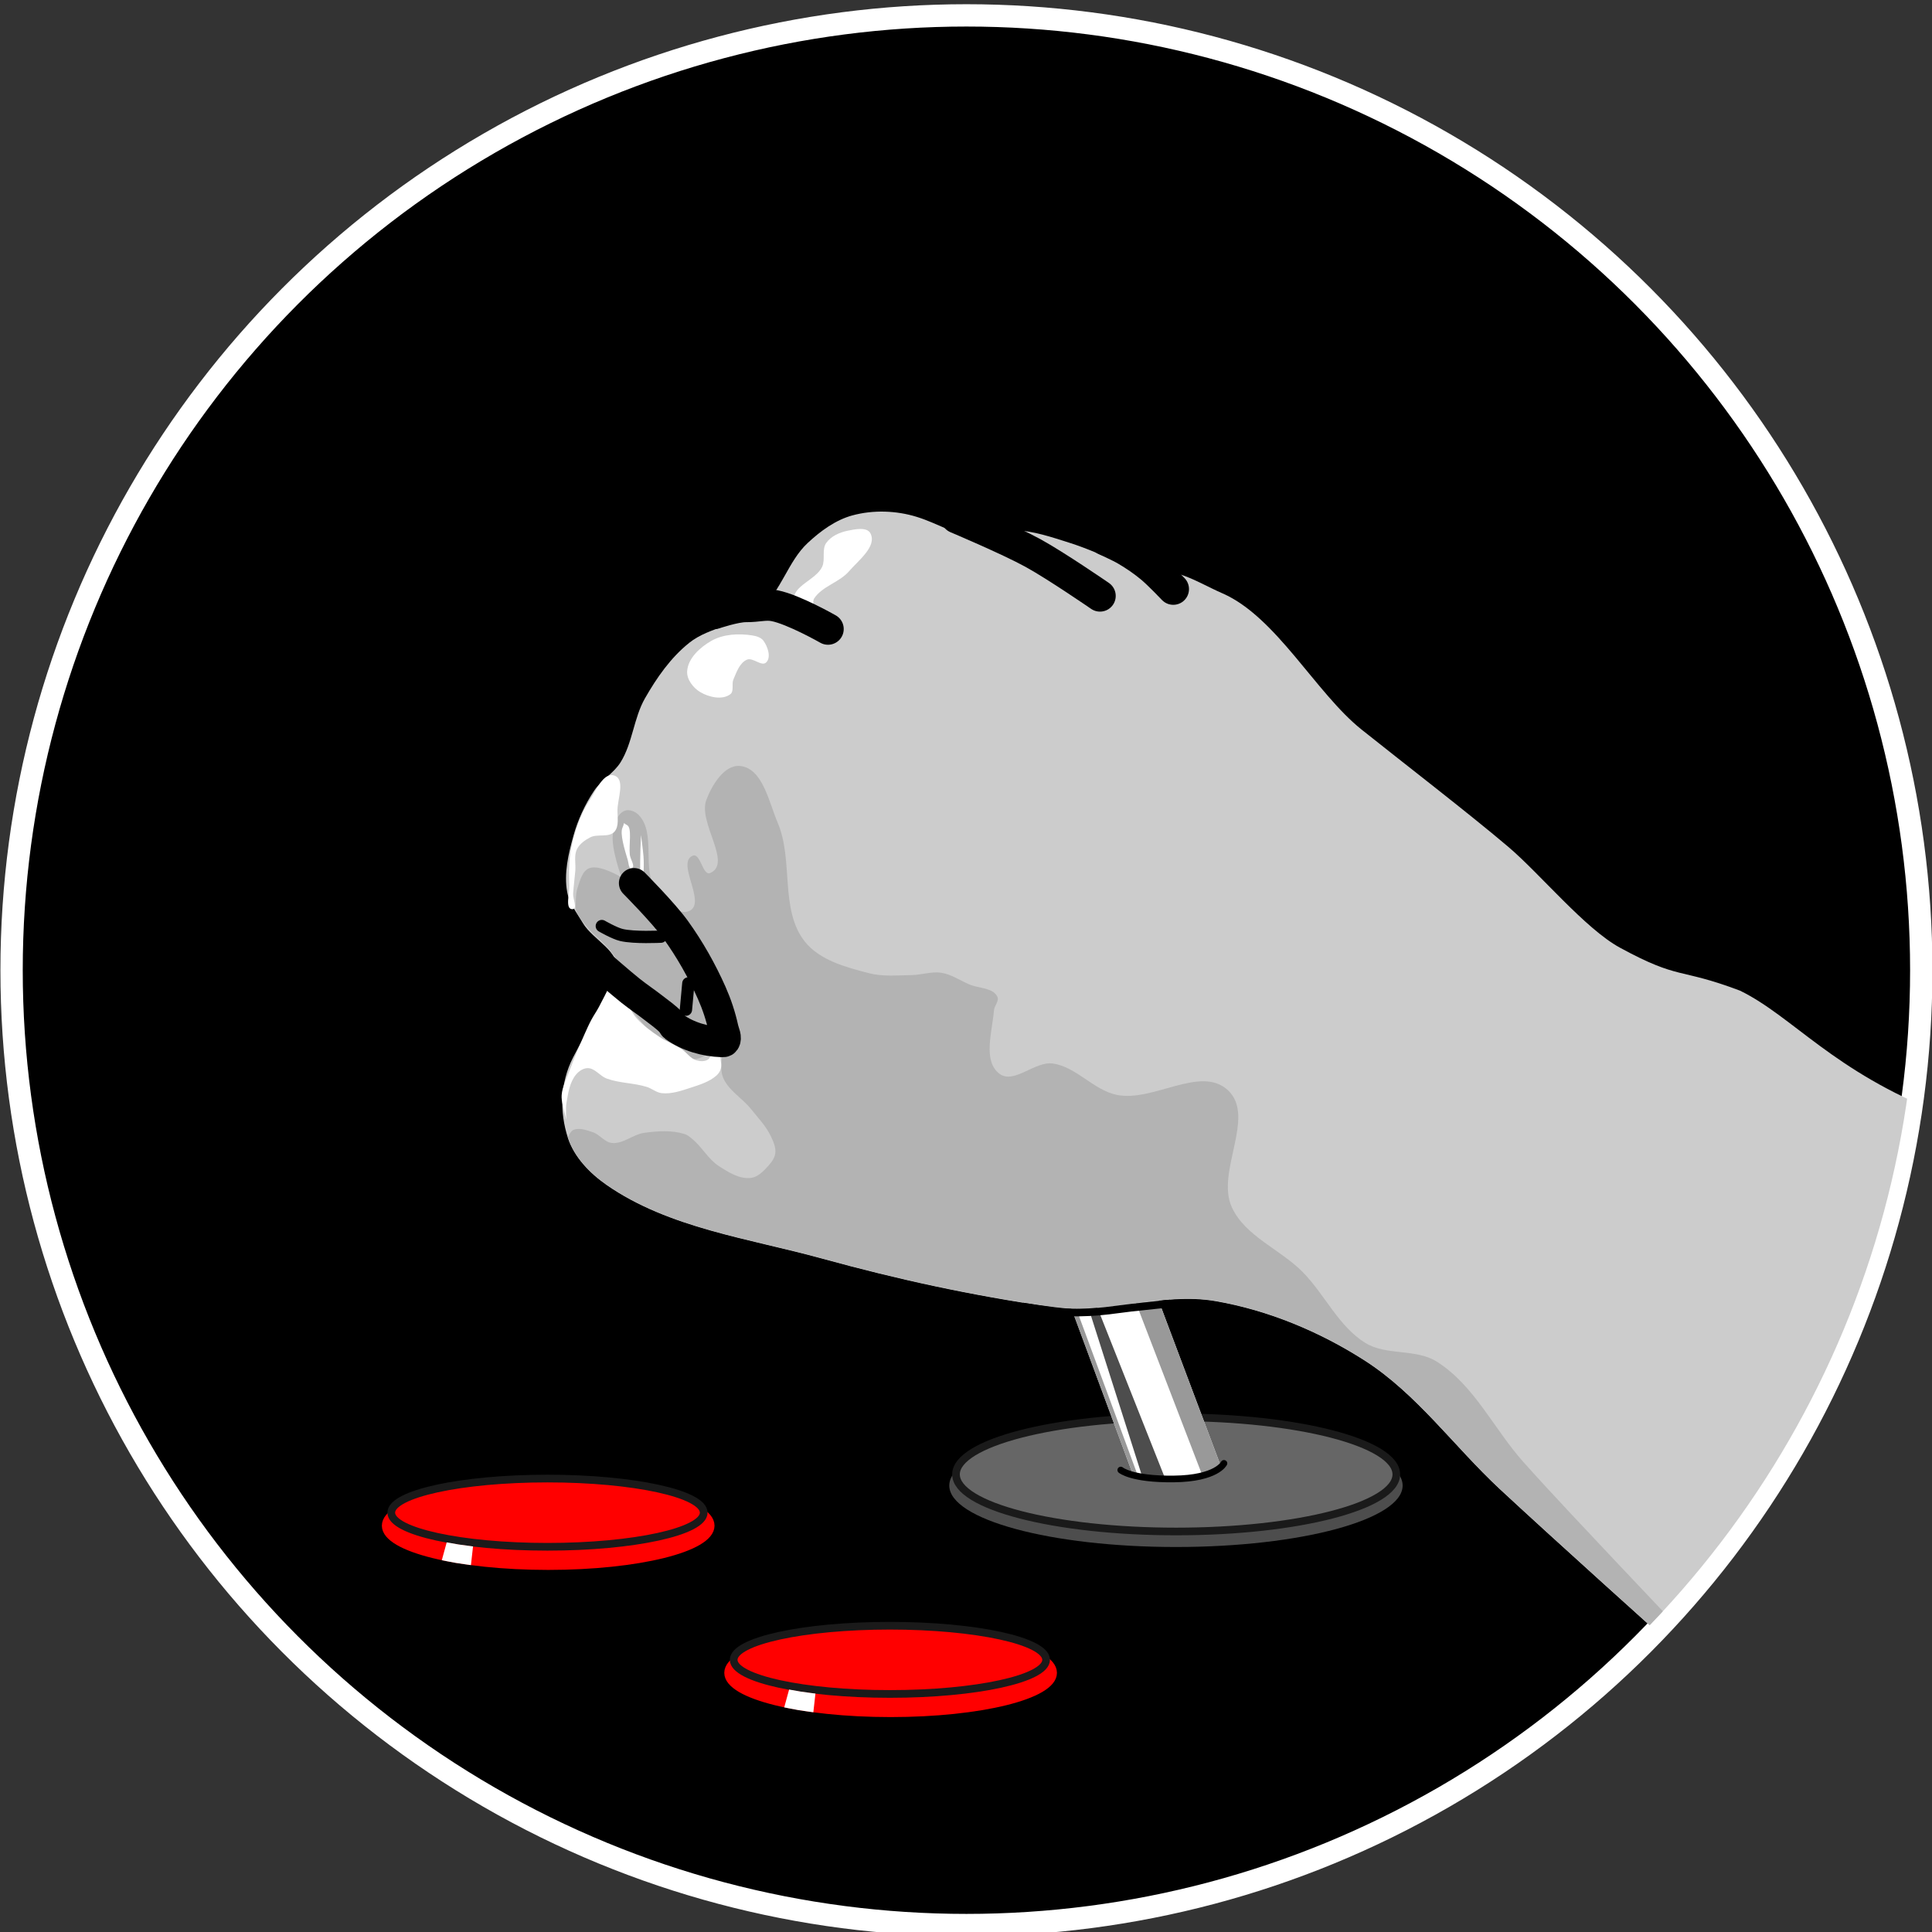 <?xml version="1.0" encoding="UTF-8" standalone="no"?>
<!-- Created with Inkscape (http://www.inkscape.org/) -->

<svg
   width="151.486mm"
   height="151.486mm"
   viewBox="0 0 151.486 151.486"
   version="1.1"
   id="svg1"
   xml:space="preserve"
   sodipodi:docname="logo1.svg"
   inkscape:version="1.4 (86a8ad7, 2024-10-11)"
   xmlns:inkscape="http://www.inkscape.org/namespaces/inkscape"
   xmlns:sodipodi="http://sodipodi.sourceforge.net/DTD/sodipodi-0.dtd"
   xmlns="http://www.w3.org/2000/svg"
   xmlns:svg="http://www.w3.org/2000/svg"><rect x="0" y="0" width="151.486" height="151.486" fill="#333333" stroke="none"/><sodipodi:namedview
     id="namedview1"
     pagecolor="#ffffff"
     bordercolor="#666666"
     borderopacity="1.0"
     inkscape:showpageshadow="2"
     inkscape:pageopacity="0.0"
     inkscape:pagecheckerboard="0"
     inkscape:deskcolor="#d1d1d1"
     inkscape:document-units="mm"
     inkscape:zoom="2.8284271"
     inkscape:cx="269.05413"
     inkscape:cy="334.28473"
     inkscape:window-width="3840"
     inkscape:window-height="2036"
     inkscape:window-x="3348"
     inkscape:window-y="-12"
     inkscape:window-maximized="1"
     inkscape:current-layer="layer1"
     showgrid="false" /><defs
     id="defs1"><inkscape:path-effect
       effect="powerclip"
       message=""
       id="path-effect25"
       is_visible="true"
       lpeversion="1"
       inverse="true"
       flatten="false"
       hide_clip="false" /><inkscape:path-effect
       effect="powerclip"
       message=""
       id="path-effect23"
       is_visible="true"
       lpeversion="1"
       inverse="true"
       flatten="false"
       hide_clip="false" /><clipPath
       clipPathUnits="userSpaceOnUse"
       id="clipPath3"><circle
         style="opacity:1;fill:none;stroke:#ffffff;stroke-width:0.88;stroke-linecap:round;stroke-dasharray:none"
         id="circle4"
         cx="85.726"
         cy="111.06"
         r="74.708" /></clipPath><clipPath
       clipPathUnits="userSpaceOnUse"
       id="clipPath1"><path
         id="path15"
         style="display:block;opacity:1;fill:#1a1a1a;stroke:none;stroke-width:0.528;stroke-linecap:round"
         class="powerclip"
         d="m 81.55,120.763 h 32.766 v 40.117 H 81.55 Z m 27.775,29.414 c 1e-5,1.043 -3.036,1.888 -6.78,1.888 -3.745,0 -6.78,-0.845 -6.78,-1.888 l 0.427,4.44 4.496,2.187 12.254,-3.364 z" /></clipPath><clipPath
       clipPathUnits="userSpaceOnUse"
       id="clipPath15"><path
         id="path19"
         style="display:block;opacity:1;fill:#1a1a1a;stroke:none;stroke-width:0.528;stroke-linecap:round"
         class="powerclip"
         d="m 81.55,120.763 h 32.766 v 40.117 H 81.55 Z m 27.775,29.414 c 1e-5,1.043 -3.036,1.888 -6.78,1.888 -3.745,0 -6.78,-0.845 -6.78,-1.888 l 0.427,4.44 4.496,2.187 12.254,-3.364 z" /></clipPath><clipPath
       clipPathUnits="userSpaceOnUse"
       id="clipPath19"><path
         id="path22"
         style="display:block;opacity:1;fill:#1a1a1a;stroke:none;stroke-width:0.528;stroke-linecap:round"
         class="powerclip"
         d="m 81.55,120.763 h 32.766 v 40.117 H 81.55 Z m 27.775,29.414 c 1e-5,1.043 -3.036,1.888 -6.78,1.888 -3.745,0 -6.78,-0.845 -6.78,-1.888 l 0.427,4.44 4.496,2.187 12.254,-3.364 z" /></clipPath><clipPath
       clipPathUnits="userSpaceOnUse"
       id="clipPath22"><path
         id="path23"
         style="display:block;opacity:1;fill:#1a1a1a;stroke:none;stroke-width:0.528;stroke-linecap:round"
         class="powerclip"
         d="m 81.55,120.763 h 32.766 v 40.117 H 81.55 Z m 27.775,29.414 c 1e-5,1.043 -3.036,1.888 -6.78,1.888 -3.745,0 -6.78,-0.845 -6.78,-1.888 l 0.427,4.44 4.496,2.187 12.254,-3.364 z" /></clipPath></defs><g
     id="layer1"
     transform="translate(-10.144,-35.478)"><circle
       style="display:inline;opacity:1;fill:#000000;stroke:#ffffff;stroke-width:1.75;stroke-linecap:round;stroke-dasharray:none"
       id="path18"
       cx="85.92"
       cy="111.552"
       r="74.868" /><ellipse
       style="opacity:1;fill:#4d4d4d;stroke:none;stroke-width:4.13;stroke-linecap:round"
       id="ellipse26"
       cx="102.35"
       cy="151.959"
       rx="17.773"
       ry="4.818" /><ellipse
       style="opacity:1;fill:#666666;stroke:#1a1a1a;stroke-width:0.6;stroke-linecap:round;stroke-dasharray:none"
       id="path24"
       cx="102.365"
       cy="151.084"
       rx="17.263"
       ry="4.476" /><g
       id="g26"
       transform="matrix(0.794,-0.045,0.057,0.998,12.018,4.215)"><path
         style="display:inline;fill:#ffffff;stroke:none;stroke-width:0.265px;stroke-linecap:butt;stroke-linejoin:miter;stroke-opacity:1"
         d="m 95.661,125.763 13.358,26.139 c 0,0 -0.095,-0.222 -0.972,0.77 -1.055,1.194 -2.996,2.328 -4.481,2.678 -1.455,0.342 -1.619,0.376 -3.019,0.38 -1.099,0.003 -1.399,-0.638 -1.399,-0.638 L 86.55,129.954 Z"
         id="path14-8"
         sodipodi:nodetypes="ccsssccc"
         clip-path="url(#clipPath22)"
         transform="matrix(0.768,0,0,1,23.881,0.149)" /><path
         style="display:inline;fill:#999999;stroke:none;stroke-width:0.265px;stroke-linecap:butt;stroke-linejoin:miter;stroke-opacity:1"
         d="m 86.534,129.995 12.705,25.271 c 0,0 0.11,-0.026 0.606,0.105 L 87.085,129.819 Z"
         id="path20"
         sodipodi:nodetypes="ccccc"
         clip-path="url(#clipPath19)"
         transform="matrix(0.768,0,0,1,23.881,0.149)" /><path
         style="display:inline;fill:#4d4d4d;stroke:none;stroke-width:0.265px;stroke-linecap:butt;stroke-linejoin:miter;stroke-opacity:1"
         d="m 92.405,137.152 7.875,18.729 3.107,-0.359 -10.226,-18.823 z"
         id="path16"
         clip-path="url(#clipPath15)"
         transform="matrix(0.768,0,0,1,23.881,0.149)" /><path
         style="display:inline;fill:#999999;stroke:none;stroke-width:0.265px;stroke-linecap:butt;stroke-linejoin:miter;stroke-opacity:1"
         d="m 95.661,125.763 13.16,25.742 c 0,0 0.104,0.175 -0.773,1.167 -0.528,0.597 -0.935,0.872 -0.935,0.872 L 93.033,126.712 Z"
         id="path21"
         sodipodi:nodetypes="ccsccc"
         clip-path="url(#clipPath1)"
         transform="matrix(0.768,0,0,1,23.881,0.149)" /></g><g
       id="g2"
       clip-path="url(#clipPath3)"
       transform="translate(-2.9166666e-8,-0.021)"
       style="display:inline"><g
         id="g1"><path
           style="display:inline;fill:#cccccc;stroke:none;stroke-width:0.265px;stroke-linecap:butt;stroke-linejoin:miter;stroke-opacity:1"
           d="m 64.182,85.904 c 1.623,-1.294 4.022,-1.367 5.611,-2.702 1.608,-1.351 2.137,-3.687 3.672,-5.12 1.007,-0.94 2.187,-1.811 3.517,-2.172 1.623,-0.441 3.437,-0.382 5.043,0.116 1.694,0.526 2.954,1.416 4.551,1.552 1.057,0.09 2.082,-0.54 3.142,-0.504 1.463,0.049 2.884,0.542 4.28,0.983 1.384,0.438 2.863,1.095 4.034,1.642 1.378,0.644 3.062,0.353 4.528,0.801 1.196,0.365 2.283,1.021 3.43,1.52 4.223,1.839 7.314,7.808 10.913,10.683 3.048,2.435 8.505,6.646 11.525,9.213 2.469,2.098 6.006,6.406 8.736,7.89 4.734,2.573 4.532,1.528 9.417,3.37 4.147,2.034 7.307,6.324 15.767,9.62 2.09,0.814 0.15,40.687 -0.057,40.687 -0.207,0 -21.567,0.569 -21.567,0.569 0,0 -8.7,-7.812 -12.981,-11.792 -3.572,-3.321 -6.495,-7.454 -10.602,-10.085 -3.531,-2.262 -7.556,-3.94 -11.688,-4.655 -4.212,-0.728 -8.585,1.083 -12.816,0.471 -6.414,-0.928 -12.111,-2.177 -18.035,-3.808 -5.741,-1.581 -12.014,-2.379 -16.903,-5.777 -1.312,-0.912 -2.547,-2.189 -3.034,-3.711 -0.64,-1.999 -0.623,-4.257 0.414,-6.284 1.144,-2.235 2.71,-4.724 3.346,-6.749 0.472,-1.503 -1.797,-2.464 -2.57,-3.775 -0.466,-0.79 -1.079,-1.554 -1.241,-2.457 -0.261,-1.451 0.096,-2.975 0.491,-4.396 0.348,-1.252 0.906,-2.463 1.629,-3.543 0.563,-0.841 1.534,-1.364 2.069,-2.224 0.946,-1.519 1.026,-3.462 1.914,-5.017 0.919,-1.609 2.017,-3.189 3.465,-4.344 z"
           id="path1"
           sodipodi:nodetypes="ssssssssssssssssscsssssssssssssssss" /><path
           d="m 54.666,124.676 c 0.487,1.522 1.722,2.799 3.034,3.711 4.889,3.399 11.162,4.196 16.903,5.777 5.924,1.631 11.62,2.88 18.035,3.808 4.231,0.612 8.604,-1.199 12.816,-0.471 4.132,0.714 8.157,2.393 11.688,4.655 4.107,2.631 7.03,6.764 10.602,10.085 4.282,3.98 12.981,11.792 12.981,11.792 l 1.869,-0.028 c 0,0 -3.714,-3.896 -5.556,-5.858 -2.489,-2.652 -5,-5.284 -7.428,-7.992 -2.327,-2.596 -3.88,-6.071 -6.841,-7.91 -1.626,-1.01 -3.927,-0.442 -5.559,-1.443 -2.109,-1.294 -3.182,-3.795 -4.917,-5.559 -1.76,-1.789 -4.506,-2.799 -5.559,-5.078 -1.286,-2.784 1.93,-7.111 -0.321,-9.193 -2.134,-1.974 -5.867,0.969 -8.712,0.374 -1.825,-0.382 -3.176,-2.212 -5.024,-2.459 -1.403,-0.187 -3.04,1.655 -4.169,0.802 -1.326,-1.003 -0.56,-3.313 -0.428,-4.971 0.029,-0.366 0.429,-0.739 0.267,-1.069 -0.352,-0.717 -1.461,-0.645 -2.195,-0.959 -0.724,-0.31 -1.402,-0.786 -2.179,-0.912 -0.781,-0.127 -1.576,0.166 -2.368,0.178 -1.101,0.017 -2.233,0.129 -3.299,-0.144 -1.823,-0.467 -3.898,-1.018 -5.064,-2.494 -1.97,-2.494 -0.867,-6.375 -2.116,-9.297 -0.7,-1.639 -1.175,-4.281 -2.948,-4.46 -1.241,-0.125 -2.199,1.481 -2.646,2.646 -0.687,1.79 2.054,4.964 0.302,5.745 -0.586,0.261 -0.762,-1.59 -1.361,-1.361 -1.343,0.515 1.043,3.633 -0.227,4.308 -0.908,0.483 -2.041,-0.755 -2.646,-1.587 -1.186,-1.631 0.019,-4.424 -1.361,-5.896 -0.27,-0.288 -0.772,-0.498 -1.134,-0.34 -0.63,0.275 -0.819,1.17 -0.907,1.852 -0.146,1.135 0.68,3.364 0.68,3.364 0,0 -1.716,-1.041 -2.532,-0.718 -0.546,0.216 -0.721,0.954 -0.907,1.512 -0.153,0.457 -0.149,0.955 -0.151,1.436 -6.6e-4,0.133 -0.006,0.271 0.038,0.397 0.152,0.434 0.471,0.793 0.756,1.153 0.642,0.81 1.549,1.398 2.135,2.249 0.198,0.288 0.427,0.596 0.454,0.945 0.047,0.624 -0.687,1.185 -0.548,1.795 0.174,0.76 1.059,1.146 1.587,1.72 0.511,0.554 0.947,1.187 1.531,1.663 0.815,0.664 1.889,0.959 2.702,1.625 0.152,0.124 0.212,0.37 0.397,0.435 0.295,0.103 0.645,-0.014 0.926,-0.151 0.625,-0.305 1.531,-1.417 1.531,-1.417 0,0 -0.059,0.869 -0.057,1.304 0.003,0.58 -0.126,1.202 0.094,1.738 0.419,1.02 1.502,1.616 2.192,2.475 0.556,0.692 1.19,1.351 1.568,2.154 0.194,0.412 0.398,0.871 0.34,1.323 -0.048,0.372 -0.296,0.705 -0.548,0.983 -0.371,0.409 -0.813,0.875 -1.361,0.945 -0.886,0.113 -1.763,-0.441 -2.513,-0.926 -0.838,-0.541 -1.324,-1.505 -2.098,-2.135 -0.18,-0.147 -0.364,-0.309 -0.586,-0.378 -1.011,-0.314 -2.126,-0.239 -3.175,-0.095 -0.876,0.121 -1.652,0.886 -2.532,0.794 -0.575,-0.06 -0.962,-0.673 -1.512,-0.85 -0.483,-0.156 -1.046,-0.371 -1.512,-0.17 -0.222,0.096 -0.436,0.58 -0.436,0.58 z"
           style="display:inline;fill:#b3b3b3;stroke:none;stroke-width:0.265px;stroke-linecap:butt;stroke-linejoin:miter;stroke-opacity:1"
           id="path1-7"
           sodipodi:nodetypes="cssscssccaaaaaaaaaaaaaaaaaaaaaaaaaaacaaaaaaaaaaaaacaaaaaaaaaaaaaacc" /></g></g><path
       style="display:inline;fill:#ffffff;stroke:none;stroke-width:0.493px;stroke-linecap:butt;stroke-linejoin:miter;stroke-opacity:1"
       d="m 64.023,88.119 c 0.055,-1.018 1.015,-1.893 1.902,-2.395 0.938,-0.531 2.141,-0.592 3.205,-0.423 0.322,0.051 0.69,0.158 0.881,0.423 0.332,0.461 0.616,1.292 0.211,1.691 -0.363,0.358 -1.049,-0.418 -1.515,-0.211 -0.572,0.253 -0.811,0.975 -1.057,1.55 -0.156,0.364 0.07,0.925 -0.247,1.162 -0.631,0.473 -1.684,0.23 -2.36,-0.176 -0.547,-0.329 -1.056,-0.983 -1.021,-1.62 z"
       id="path2" /><path
       style="fill:#ffffff;stroke:none;stroke-width:0.338px;stroke-linecap:butt;stroke-linejoin:miter;stroke-opacity:1"
       d="m 72.415,82.567 c -0.209,-1.129 1.718,-1.61 2.196,-2.654 0.261,-0.571 -0.046,-1.343 0.314,-1.858 0.371,-0.532 1.053,-0.837 1.689,-0.965 0.588,-0.119 1.516,-0.318 1.785,0.217 0.512,1.017 -0.944,2.107 -1.689,2.968 -0.754,0.871 -2.092,1.162 -2.726,2.123 -0.174,0.264 0.05,0.794 -0.241,0.917 -0.468,0.198 -1.235,-0.249 -1.327,-0.748 z"
       id="path3" /><path
       style="display:inline;fill:#ffffff;stroke:none;stroke-width:0.265px;stroke-linecap:butt;stroke-linejoin:miter;stroke-opacity:1"
       d="m 55.046,106.766 c -0.623,0.035 -0.239,-1.229 -0.265,-1.852 -0.042,-1.04 -0.036,-2.101 0.189,-3.118 0.275,-1.243 0.698,-2.49 1.398,-3.553 0.507,-0.77 1.1,-2.265 1.965,-1.946 0.836,0.308 0.251,1.773 0.227,2.664 -0.016,0.585 0.15,1.307 -0.246,1.738 -0.437,0.476 -1.315,0.138 -1.89,0.435 -0.412,0.213 -0.833,0.51 -1.039,0.926 -0.253,0.509 -0.083,1.134 -0.132,1.701 -0.052,0.599 -0.132,1.195 -0.17,1.795 -0.025,0.403 0.365,1.187 -0.038,1.209 z"
       id="path4" /><path
       style="display:inline;fill:#ffffff;stroke:none;stroke-width:0.265px;stroke-linecap:butt;stroke-linejoin:miter;stroke-opacity:1"
       d="m 58.953,100.375 c -0.217,0.448 0.164,1.719 0.414,2.539 0.069,0.225 0.068,0.706 0.294,0.641 0.341,-0.097 -0.095,-0.703 -0.134,-1.056 -0.085,-0.774 0.191,-2.111 -0.214,-2.325 -0.405,-0.214 -0.144,-0.247 -0.361,0.2 z"
       id="path5" /><path
       style="fill:#ffffff;stroke:none;stroke-width:0.265px;stroke-linecap:butt;stroke-linejoin:miter;stroke-opacity:1"
       d="m 60.403,100.946 c 0,0 -0.091,1.947 -0.057,2.92 0.017,0.496 0.019,1 0.132,1.483 0.164,0.704 0.462,1.375 0.784,2.022 0.139,0.279 0.491,0.794 0.491,0.794 0,0 -0.374,-1.118 -0.576,-1.672 -0.15,-0.412 -0.384,-0.799 -0.472,-1.228 -0.177,-0.858 -0.036,-1.753 -0.104,-2.627 -0.044,-0.566 -0.198,-1.691 -0.198,-1.691 z"
       id="path6" /><path
       style="fill:#ffffff;stroke:none;stroke-width:0.265px;stroke-linecap:butt;stroke-linejoin:miter;stroke-opacity:1"
       d="m 58.592,111.452 c 0,0 -0.972,2.031 -1.51,3.02 -0.18,0.332 -0.398,0.642 -0.575,0.975 -0.205,0.387 -0.384,0.788 -0.561,1.189 -0.412,0.934 -0.812,1.874 -1.162,2.833 -0.225,0.615 -0.554,1.217 -0.601,1.871 -0.035,0.482 0.143,0.956 0.241,1.43 0.034,0.166 0.12,0.494 0.12,0.494 0,0 -0.059,-0.87 0.013,-1.296 0.133,-0.779 0.253,-1.64 0.762,-2.245 0.222,-0.264 0.564,-0.495 0.909,-0.494 0.564,10e-4 0.954,0.62 1.483,0.815 1.003,0.371 2.119,0.339 3.14,0.655 0.41,0.127 0.762,0.45 1.189,0.494 0.762,0.079 1.53,-0.19 2.258,-0.428 0.712,-0.232 1.471,-0.464 2.031,-0.962 0.157,-0.14 0.28,-0.331 0.334,-0.534 0.092,-0.345 -0.057,-0.713 -0.04,-1.069 0.014,-0.301 0.12,-0.895 0.12,-0.895 0,0 -0.467,0.249 -0.641,0.441 -0.209,0.23 -0.191,0.65 -0.454,0.815 -0.257,0.161 -0.618,0.142 -0.909,0.053 -0.471,-0.144 -0.763,-0.627 -1.176,-0.895 -0.55,-0.358 -1.18,-0.583 -1.724,-0.949 -0.628,-0.422 -1.253,-0.872 -1.764,-1.43 -0.301,-0.329 -0.485,-0.749 -0.748,-1.109 -0.11,-0.151 -0.204,-0.321 -0.347,-0.441 -0.225,-0.188 -0.593,-0.185 -0.775,-0.414 -0.106,-0.134 -0.156,-0.325 -0.134,-0.494 0.04,-0.297 0.361,-0.49 0.454,-0.775 0.068,-0.208 0.067,-0.655 0.067,-0.655 z"
       id="path7" /><path
       style="fill:none;stroke:#000000;stroke-width:0.965;stroke-linecap:round;stroke-linejoin:miter;stroke-dasharray:none;stroke-opacity:1"
       d="m 57.332,108.089 c 0,0 0.985,0.568 1.531,0.699 1.005,0.241 3.099,0.132 3.099,0.132"
       id="path8" /><path
       style="fill:none;stroke:#000000;stroke-width:0.965;stroke-linecap:round;stroke-linejoin:miter;stroke-dasharray:none;stroke-opacity:1"
       d="m 63.927,114.646 0.189,-2.06"
       id="path9" /><path
       style="fill:none;stroke:#000000;stroke-width:2.365;stroke-linecap:round;stroke-linejoin:miter;stroke-dasharray:none;stroke-opacity:1"
       d="m 57.079,111.029 c 0,0 1.65,1.45 2.508,2.134 0.588,0.468 1.217,0.883 1.809,1.348 0.465,0.364 0.96,0.699 1.366,1.128 0.102,0.108 0.144,0.272 0.265,0.359 1.058,0.76 2.421,1.148 3.723,1.19 0.078,0.003 0.182,0.007 0.227,-0.057 0.195,-0.281 -0.041,-0.686 -0.113,-1.02 -0.208,-0.954 -0.519,-1.891 -0.915,-2.783 -0.772,-1.737 -1.717,-3.411 -2.828,-4.953 -0.955,-1.325 -3.267,-3.652 -3.267,-3.652"
       id="path10" /><path
       style="fill:none;stroke:#000000;stroke-width:2.465;stroke-linecap:round;stroke-linejoin:miter;stroke-dasharray:none;stroke-opacity:1"
       d="m 75.067,84.8 c 0,0 -2.698,-1.539 -4.196,-1.831 -0.736,-0.143 -1.267,0.066 -2.25,0.061 -0.837,-0.004 -2.454,0.541 -2.454,0.541"
       id="path11" /><path
       style="fill:none;stroke:#000000;stroke-width:2.465;stroke-linecap:round;stroke-linejoin:miter;stroke-dasharray:none;stroke-opacity:1"
       d="m 85.146,76.071 c 0,0 4.056,1.709 5.983,2.764 1.827,1 5.265,3.367 5.265,3.367"
       id="path12" /><path
       style="fill:none;stroke:#000000;stroke-width:2.465;stroke-linecap:round;stroke-linejoin:miter;stroke-dasharray:none;stroke-opacity:1"
       d="m 102.139,81.668 c 0,0 -1.126,-1.19 -1.757,-1.71 -0.609,-0.502 -1.264,-0.95 -1.945,-1.35 -0.53,-0.312 -1.657,-0.815 -1.657,-0.815"
       id="path13" /><ellipse
       style="opacity:1;fill:#ff0000;stroke:#ff0000;stroke-width:0.664;stroke-linecap:round;stroke-dasharray:none"
       id="path17"
       cx="53.127"
       cy="155.105"
       rx="12.71"
       ry="3.136" /><ellipse
       style="opacity:1;fill:#ff0000;stroke:#1a1a1a;stroke-width:0.603;stroke-linecap:round;stroke-dasharray:none"
       id="ellipse1"
       cx="53.072"
       cy="154.085"
       rx="12.249"
       ry="2.675" /><path
       style="fill:#ffffff;stroke:none;stroke-width:0.265px;stroke-linecap:butt;stroke-linejoin:miter;stroke-opacity:1"
       d="m 44.786,157.812 c 0,0 0.723,0.15 1.087,0.211 0.397,0.067 1.197,0.173 1.197,0.173 l 0.164,-1.466 c 0,0 -0.766,-0.095 -1.147,-0.154 -0.307,-0.048 -0.918,-0.161 -0.918,-0.161 z"
       id="path14"
       sodipodi:nodetypes="caccacc" /><ellipse
       style="fill:#ff0000;stroke:#ff0000;stroke-width:0.664;stroke-linecap:round;stroke-dasharray:none"
       id="path17-1"
       cx="79.976"
       cy="166.644"
       rx="12.71"
       ry="3.136" /><ellipse
       style="fill:#ff0000;stroke:#1a1a1a;stroke-width:0.603;stroke-linecap:round;stroke-dasharray:none"
       id="ellipse1-3"
       cx="79.92"
       cy="165.624"
       rx="12.249"
       ry="2.675" /><path
       style="fill:#ffffff;stroke:none;stroke-width:0.265px;stroke-linecap:butt;stroke-linejoin:miter;stroke-opacity:1"
       d="m 71.634,169.351 c 0,0 0.723,0.15 1.087,0.211 0.397,0.067 1.197,0.173 1.197,0.173 l 0.164,-1.466 c 0,0 -0.766,-0.095 -1.147,-0.154 -0.307,-0.048 -0.918,-0.161 -0.918,-0.161 z"
       id="path14-87"
       sodipodi:nodetypes="caccacc" /><path
       style="fill:none;stroke:#000000;stroke-width:0.522;stroke-linecap:round;stroke-linejoin:miter;stroke-dasharray:none;stroke-opacity:1"
       d="m 98.022,150.743 c 0,0 0.833,0.736 4.153,0.699 3.382,-0.037 3.937,-1.223 3.937,-1.223"
       id="path25"
       sodipodi:nodetypes="csc" /><path
       style="fill:none;stroke:#000000;stroke-width:0.6;stroke-linecap:butt;stroke-linejoin:miter;stroke-dasharray:none;stroke-opacity:1"
       d="m 90.302,137.917 c 0,0 2.336,0.374 3.514,0.459 0.324,0.023 0.649,0.019 0.973,0.013 0.492,-0.008 0.983,-0.029 1.473,-0.07 0.863,-0.072 1.719,-0.21 2.58,-0.307 1.022,-0.115 3.068,-0.328 3.068,-0.328"
       id="path26"
       sodipodi:nodetypes="caaaac" /></g></svg>

